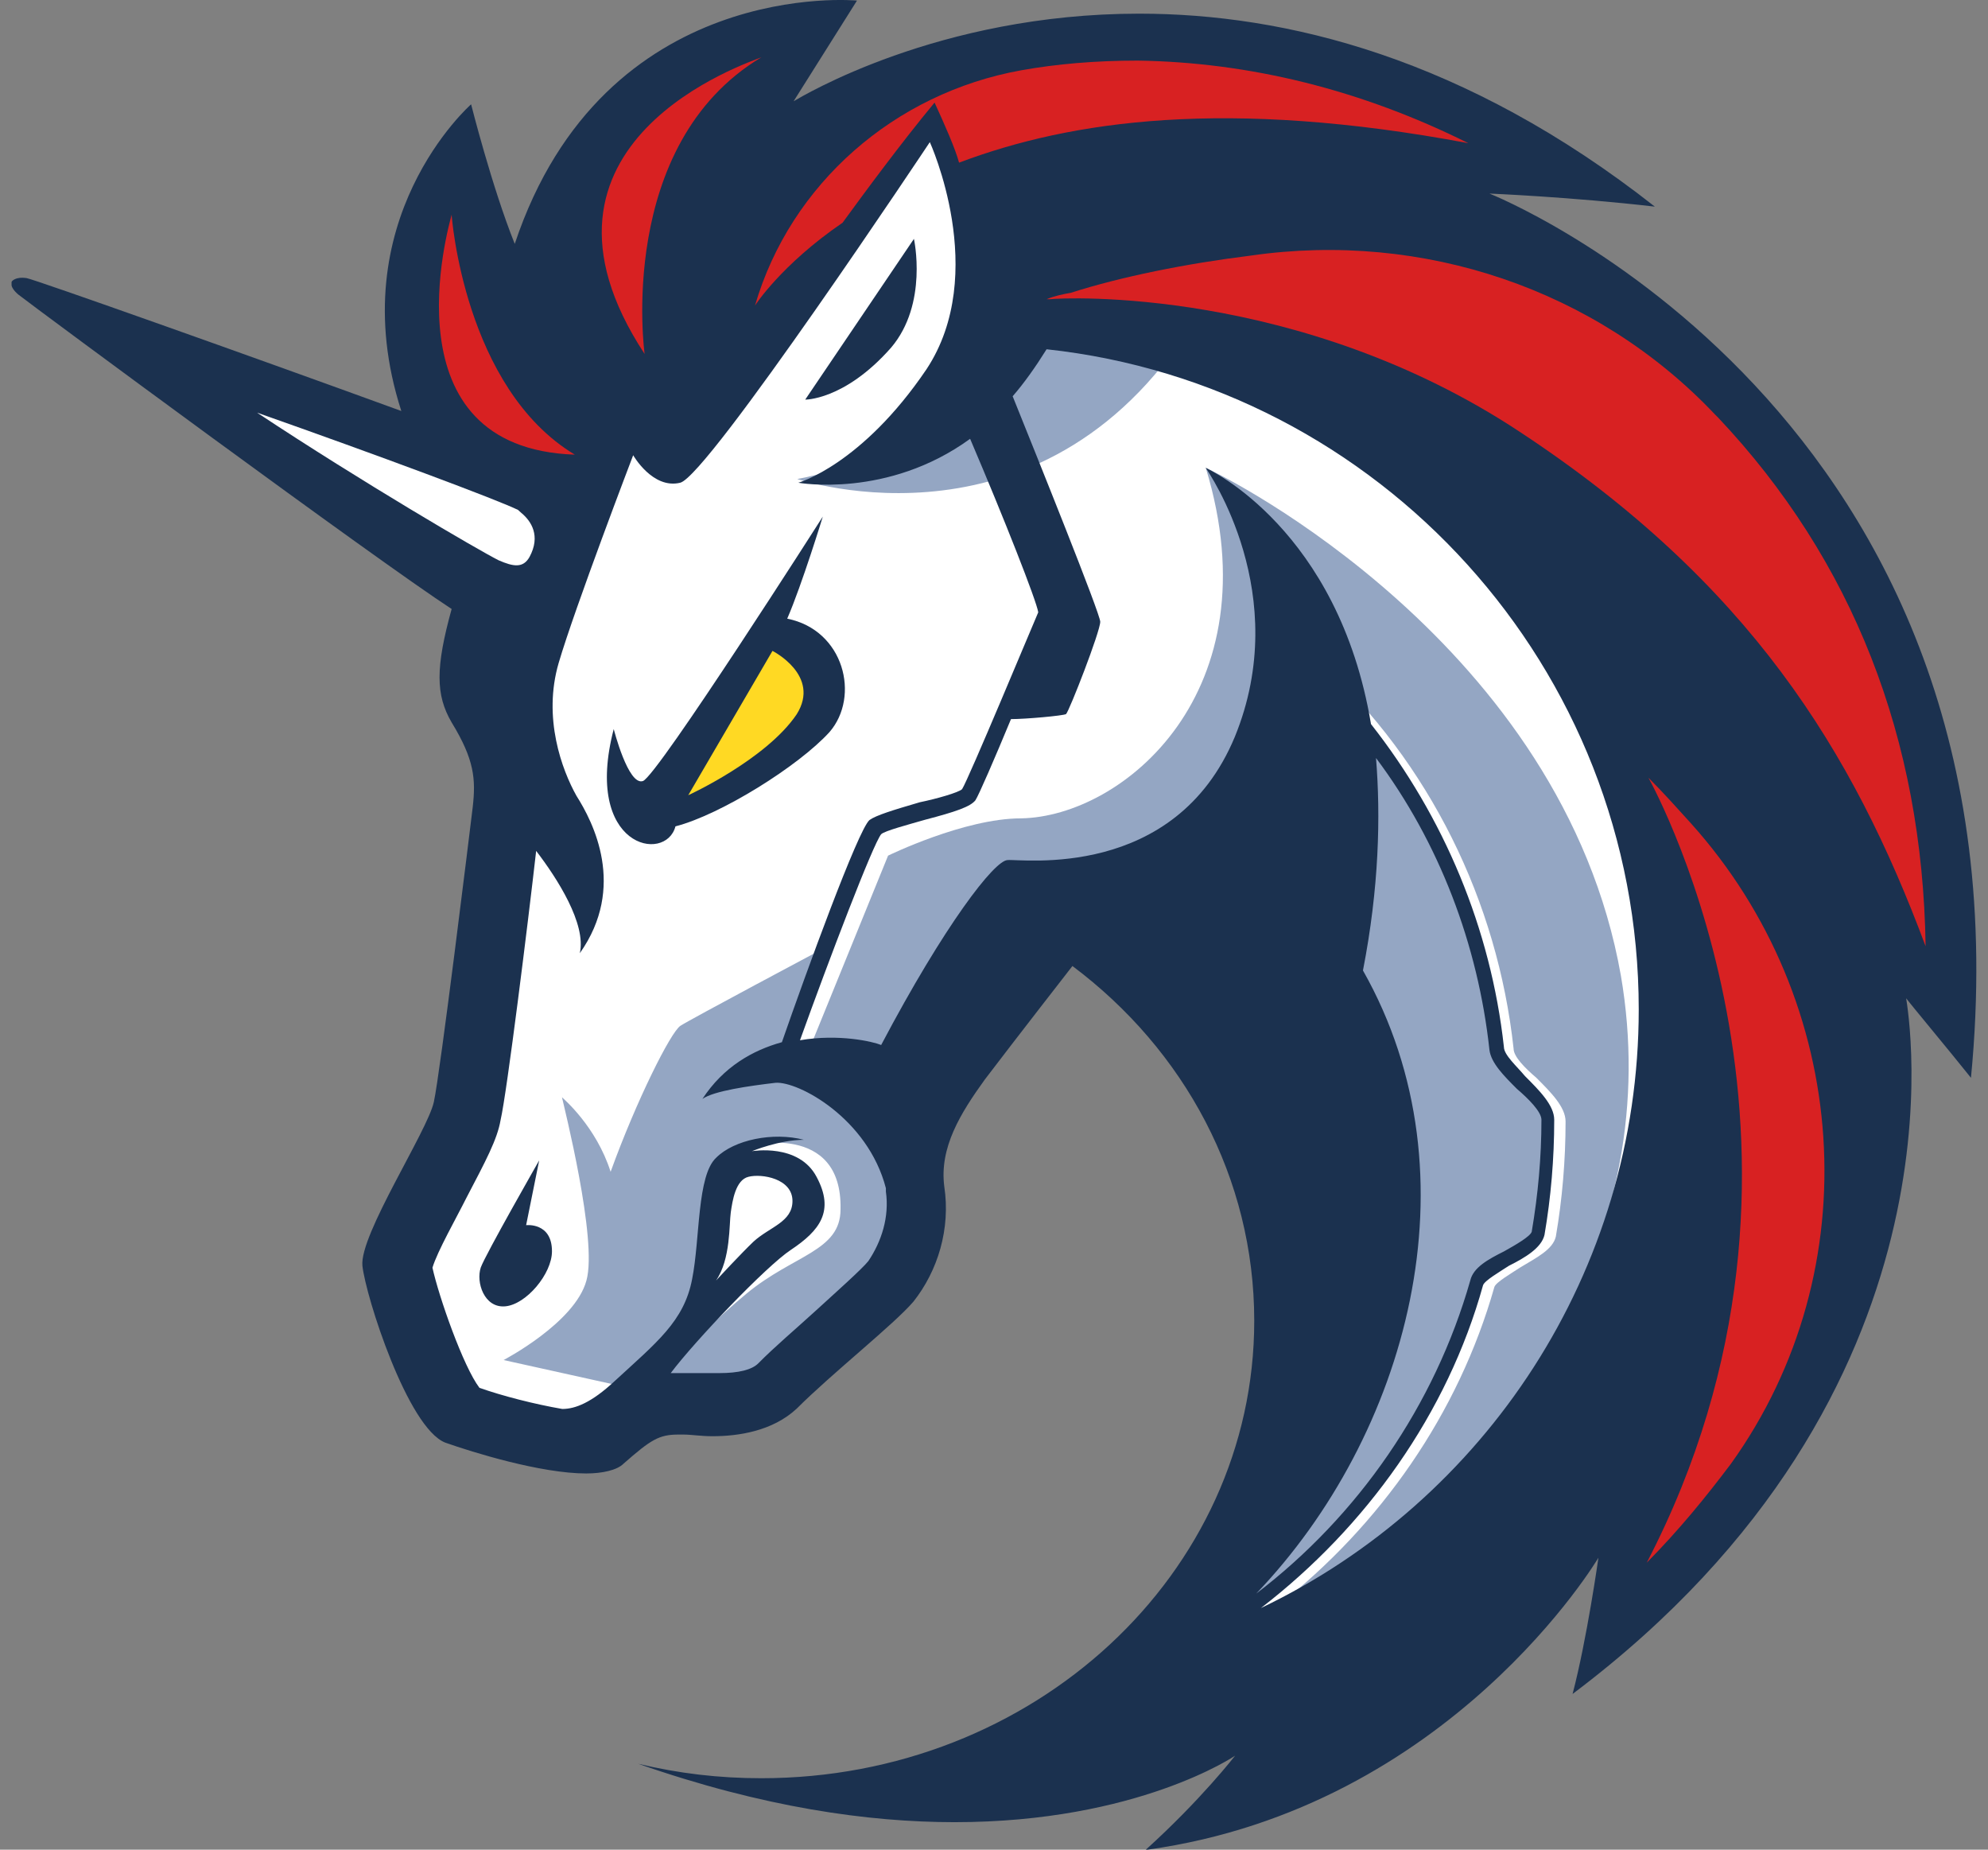 <svg width="86" height="80" viewBox="0 0 86 80" fill="none" xmlns="http://www.w3.org/2000/svg">
<rect x="0" y="0" width="86" height="80" fill="#808080" stroke="none"/>
<g clip-path="url(#clip0_13290_133550)">
<path d="M20.727 44.077L22.976 27.179L3.469 13.638L21.292 19.675L25.501 13.217L40.871 3.68L74.75 22.345L76.505 50.823L61.412 71.797L49.482 73.626L55.652 62.333V51.461L51.166 42.97L46.608 39.952L39.596 47.179V54.828L34.124 59.952L27.173 60.793L24.094 62.537L19.043 60.926L16.938 53.349L20.727 48.021V44.077Z" fill="white"/>
<path d="M51.879 13.492C48.162 12.723 44.097 12.927 44.097 12.927C44.097 12.927 42.763 19.096 34.488 20.72C34.548 20.72 45.42 24.436 51.879 13.492Z" fill="#94A6C3"/>
<path d="M55.243 69.478C59.729 65.967 63.096 61.132 64.647 55.66C64.72 55.456 65.345 55.095 65.766 54.818C66.463 54.397 67.173 54.049 67.305 53.483C67.582 51.872 67.726 50.188 67.726 48.504C67.726 47.879 67.089 47.242 66.463 46.616C65.97 46.195 65.477 45.702 65.477 45.353C64.78 38.967 61.833 33.002 57.131 28.661L56.638 29.154C61.196 33.435 64.142 39.256 64.78 45.426C64.852 45.991 65.405 46.544 65.97 47.109C66.463 47.53 67.029 48.168 67.029 48.444C67.029 50.056 66.884 51.667 66.608 53.279C66.536 53.556 65.91 53.844 65.417 54.121C64.72 54.469 64.082 54.818 63.95 55.383C62.266 61.349 58.406 66.544 53.282 69.912C54.197 67.951 57.071 61.565 58.61 58.33L58.334 47.951L49.422 39.328L44.371 40.026L38.827 49.01C38.827 49.01 41.424 52.305 37.768 56.165C34.197 59.954 31.382 60.795 31.382 60.795L28.785 59.388C29.554 58.402 31.106 56.935 32.296 55.949C34.329 54.265 36.361 54.121 36.361 52.305C36.445 48.504 32.368 49.551 32.368 49.551L30.889 50.958L30.264 56.153L27.185 60.014L26.836 59.941L21.785 58.823C21.785 58.823 24.876 57.212 25.369 55.383C25.862 53.628 24.383 47.807 24.311 47.458C24.383 47.53 25.79 48.721 26.415 50.681C27.534 47.59 29.013 44.644 29.434 44.367C29.855 44.091 35.531 41.072 35.531 41.072L33.643 46.051L35.05 45.281L38.418 37.007C38.418 37.007 41.713 35.395 44.166 35.395C48.58 35.323 55.111 29.924 52.164 20.242C53.006 20.591 67.594 27.891 70.12 42.203C72.008 53.207 65.766 63.513 55.243 69.478Z" fill="#94A6C3"/>
<path d="M38.55 15.034C40.162 13.134 39.536 10.332 39.536 10.332L34.834 17.283C34.762 17.283 36.506 17.355 38.55 15.034Z" fill="#1B314F"/>
<path d="M22.76 52.99L23.325 50.188C23.325 50.188 21.004 54.252 20.799 54.818C20.583 55.455 20.944 56.574 21.846 56.501C22.76 56.429 23.878 55.094 23.878 54.12C23.878 52.857 22.76 52.99 22.76 52.99Z" fill="#1B314F"/>
<path d="M64.433 8.372C64.433 8.372 67.945 8.516 71.588 8.937C63.374 2.479 55.593 0.591 49.279 0.591C40.584 0.591 34.691 4.174 34.331 4.379L37.073 0.025C37.073 0.025 26.128 -1.033 22.268 10.548C21.282 8.095 20.38 4.511 20.38 4.511C20.38 4.511 14.691 9.502 17.361 17.776C10.831 15.395 1.51 12.088 1.15 12.028C0.656 11.956 0.512 12.172 0.512 12.172C0.512 12.172 0.368 12.376 0.789 12.737C1.57 13.351 16.303 24.235 19.538 26.339C18.84 28.865 18.84 30.055 19.538 31.246C20.524 32.858 20.584 33.699 20.452 34.89C20.308 36.081 19.045 46.399 18.768 47.662C18.492 48.925 15.545 53.411 15.678 54.746C15.822 56.081 17.638 61.757 19.261 62.395C20.452 62.815 23.398 63.729 25.359 63.729C26.056 63.729 26.694 63.585 26.97 63.309C28.161 62.262 28.51 62.046 29.352 62.046C29.424 62.046 29.496 62.046 29.556 62.046C29.905 62.046 30.326 62.118 30.819 62.118C31.937 62.118 33.416 61.901 34.463 60.927C36.002 59.388 38.672 57.283 39.514 56.297C40.572 54.962 41.126 53.146 40.849 51.318C40.632 49.634 41.546 48.155 42.605 46.688C43.94 44.932 46.393 41.781 46.393 41.781C51.24 45.413 54.258 50.957 54.258 57.127C54.258 68.071 44.721 76.91 32.935 76.91C31.108 76.91 29.364 76.706 27.608 76.285C33.008 78.173 37.566 78.811 41.294 78.811C49.219 78.811 53.429 75.936 53.429 75.936C53.429 75.936 51.961 77.837 49.568 80.001C49.64 80.001 49.64 80.001 49.64 80.001C62.761 78.173 69.147 67.373 69.147 67.373C69.147 67.373 68.654 70.885 68.029 73.266C85.479 60.145 82.533 43.729 82.46 43.176C82.605 43.381 84.361 45.485 85.263 46.616C88.077 17.704 64.433 8.372 64.433 8.372ZM37.566 54.541C37.289 54.89 36.099 55.948 35.257 56.718C34.415 57.488 33.501 58.257 32.803 58.967C32.527 59.243 31.961 59.388 31.119 59.388C30.843 59.388 30.554 59.388 30.35 59.388C30.206 59.388 30.073 59.388 29.929 59.388C29.785 59.388 29.712 59.388 29.652 59.388C29.436 59.388 29.231 59.388 29.015 59.388C30.073 57.981 33.152 54.758 34.21 54.06C35.473 53.218 36.111 52.376 35.329 50.909C34.559 49.43 32.527 49.791 32.527 49.791C32.527 49.791 33.717 49.298 34.776 49.298C33.441 48.949 31.757 49.298 30.987 50.067C30.145 50.837 30.29 53.579 29.941 55.323C29.592 57.151 28.401 58.065 26.573 59.749C25.587 60.663 24.89 60.939 24.325 60.939C23.134 60.735 21.727 60.374 20.741 60.025C20.043 59.111 18.985 56.093 18.708 54.83C18.913 54.132 19.755 52.653 20.175 51.811C21.017 50.2 21.51 49.286 21.655 48.444C21.931 47.253 22.845 39.881 23.194 36.802C24.108 37.993 25.371 39.965 25.082 41.228C27.115 38.354 25.648 35.539 24.938 34.421C24.312 33.303 23.471 31.053 24.168 28.672C24.866 26.291 27.391 19.689 27.391 19.689C27.391 19.689 28.233 21.168 29.424 20.879C30.614 20.602 40.224 6.147 40.224 6.147C40.224 6.147 42.821 11.823 40.079 15.972C37.277 20.11 34.535 20.879 34.535 20.879C34.535 20.879 38.395 21.577 41.967 18.979C43.435 22.419 44.842 25.99 44.914 26.483C44.697 26.977 41.895 33.711 41.619 34.132C41.474 34.277 40.5 34.553 39.791 34.698C38.6 35.046 37.902 35.263 37.614 35.467C37.121 35.888 34.872 42.058 33.825 45.076C32.563 45.425 31.3 46.135 30.386 47.53C30.879 47.181 32.418 46.965 33.549 46.832C34.535 46.76 37.542 48.372 38.323 51.39C38.323 51.462 38.323 51.462 38.323 51.535C38.48 52.641 38.131 53.699 37.566 54.541ZM30.975 55.383C31.613 54.469 31.54 52.93 31.613 52.437C31.685 51.944 31.817 51.029 32.382 50.897C32.947 50.753 34.282 50.969 34.282 51.944C34.282 52.858 33.296 53.062 32.599 53.699C32.094 54.18 31.108 55.239 30.975 55.383ZM58.961 41.974C59.658 38.402 59.73 35.311 59.526 32.785C62.256 36.429 63.94 40.855 64.433 45.413C64.505 45.978 65.058 46.532 65.623 47.097C66.117 47.518 66.682 48.083 66.682 48.432C66.682 50.043 66.537 51.655 66.261 53.278C66.189 53.483 65.563 53.844 65.07 54.12C64.373 54.469 63.735 54.818 63.603 55.383C62.064 60.783 58.756 65.557 54.343 68.925C60.861 62.118 64.012 50.885 58.961 41.974ZM54.547 69.55C59.105 66.038 62.617 61.132 64.156 55.587C64.228 55.383 64.854 55.022 65.275 54.746C65.972 54.397 66.682 53.976 66.814 53.411C67.091 51.799 67.235 50.115 67.235 48.432C67.235 47.806 66.598 47.169 65.972 46.544C65.623 46.123 65.058 45.63 65.058 45.281C64.493 40.158 62.46 35.323 59.309 31.318C57.902 22.9 52.298 20.302 52.154 20.23C52.298 20.446 55.942 25.702 53.417 31.871C50.819 38.113 44.156 37.139 43.591 37.199C43.026 37.199 40.861 40.001 38.119 45.197C37.77 45.052 36.291 44.704 34.607 44.992C35.87 41.48 37.77 36.502 38.119 36.081C38.263 35.936 39.309 35.66 40.019 35.455C41.354 35.106 41.979 34.89 42.196 34.613C42.34 34.397 43.038 32.785 43.735 31.102C44.373 31.102 45.984 30.957 46.117 30.885C46.261 30.741 47.596 27.313 47.596 26.892C47.596 26.544 44.854 19.737 43.807 17.139C44.3 16.574 44.794 15.876 45.275 15.106C59.658 16.658 70.891 28.865 70.891 43.657C70.891 55.022 64.228 64.92 54.547 69.55Z" fill="#1B314F"/>
<path d="M35.883 31.664C37.218 30.125 36.52 27.25 34.055 26.758C34.692 25.29 35.594 22.344 35.594 22.344C35.594 22.344 28.438 33.564 27.813 33.781C27.176 33.997 26.55 31.532 26.55 31.532C25.215 36.655 28.799 37.353 29.22 35.741C31.18 35.236 34.548 33.132 35.883 31.664Z" fill="#1B314F"/>
<path d="M29.773 34.394L33.417 28.152C33.417 28.152 35.522 29.211 34.464 30.894C33.141 32.855 29.773 34.394 29.773 34.394Z" fill="#FFD923"/>
<path d="M74.882 63.306C73.824 64.713 72.633 66.18 71.238 67.587C80.282 50.185 71.659 34.262 71.31 33.637C71.948 34.274 72.573 34.972 73.138 35.597C80.078 43.306 80.92 54.888 74.882 63.306Z" fill="#D82122"/>
<path d="M83.301 40.928C80.138 32.437 75.652 25.209 65.766 18.691C56.23 12.377 45.983 12.87 45.418 12.942C45.346 12.942 45.273 12.942 45.273 12.942C45.622 12.798 45.971 12.726 46.32 12.665C48.496 11.968 51.299 11.403 54.113 11.054C61.557 9.983 69.062 12.509 74.185 17.921C74.257 17.993 74.257 17.993 74.329 18.065C80.15 24.235 83.169 31.944 83.301 40.928Z" fill="#D82122"/>
<path d="M63.52 6.193C53.069 4.233 46.334 5.207 41.488 7.035C41.343 6.47 40.85 5.351 40.429 4.437C38.974 6.193 37.423 8.298 36.449 9.633C33.779 11.46 32.66 13.216 32.66 13.216C34.2 7.949 38.697 4.028 44.169 3.042C45.709 2.765 47.393 2.621 49.221 2.621C54.055 2.693 58.89 3.884 63.52 6.193Z" fill="#D82122"/>
<path d="M24.866 19.664C16.664 19.387 19.394 9.838 19.538 9.285C19.538 9.357 20.091 16.79 24.866 19.664Z" fill="#D82122"/>
<path d="M32.937 2.477C26.623 6.265 27.886 15.309 27.886 15.309C21.848 6.133 32.444 2.693 32.937 2.477Z" fill="#D82122"/>
<path d="M22.558 22.189C22.979 22.538 23.4 23.175 22.907 24.089C22.63 24.582 22.209 24.51 21.572 24.234C20.73 23.813 15.679 20.866 11.121 17.848C16.317 19.676 21.572 21.636 22.414 22.057C22.414 22.057 22.486 22.129 22.558 22.189Z" fill="white"/>
</g>
<defs>
<clipPath id="clip0_13290_133550">
<rect width="85.003" height="80" fill="white" transform="translate(0.5)"/>
</clipPath>
</defs>
</svg>
